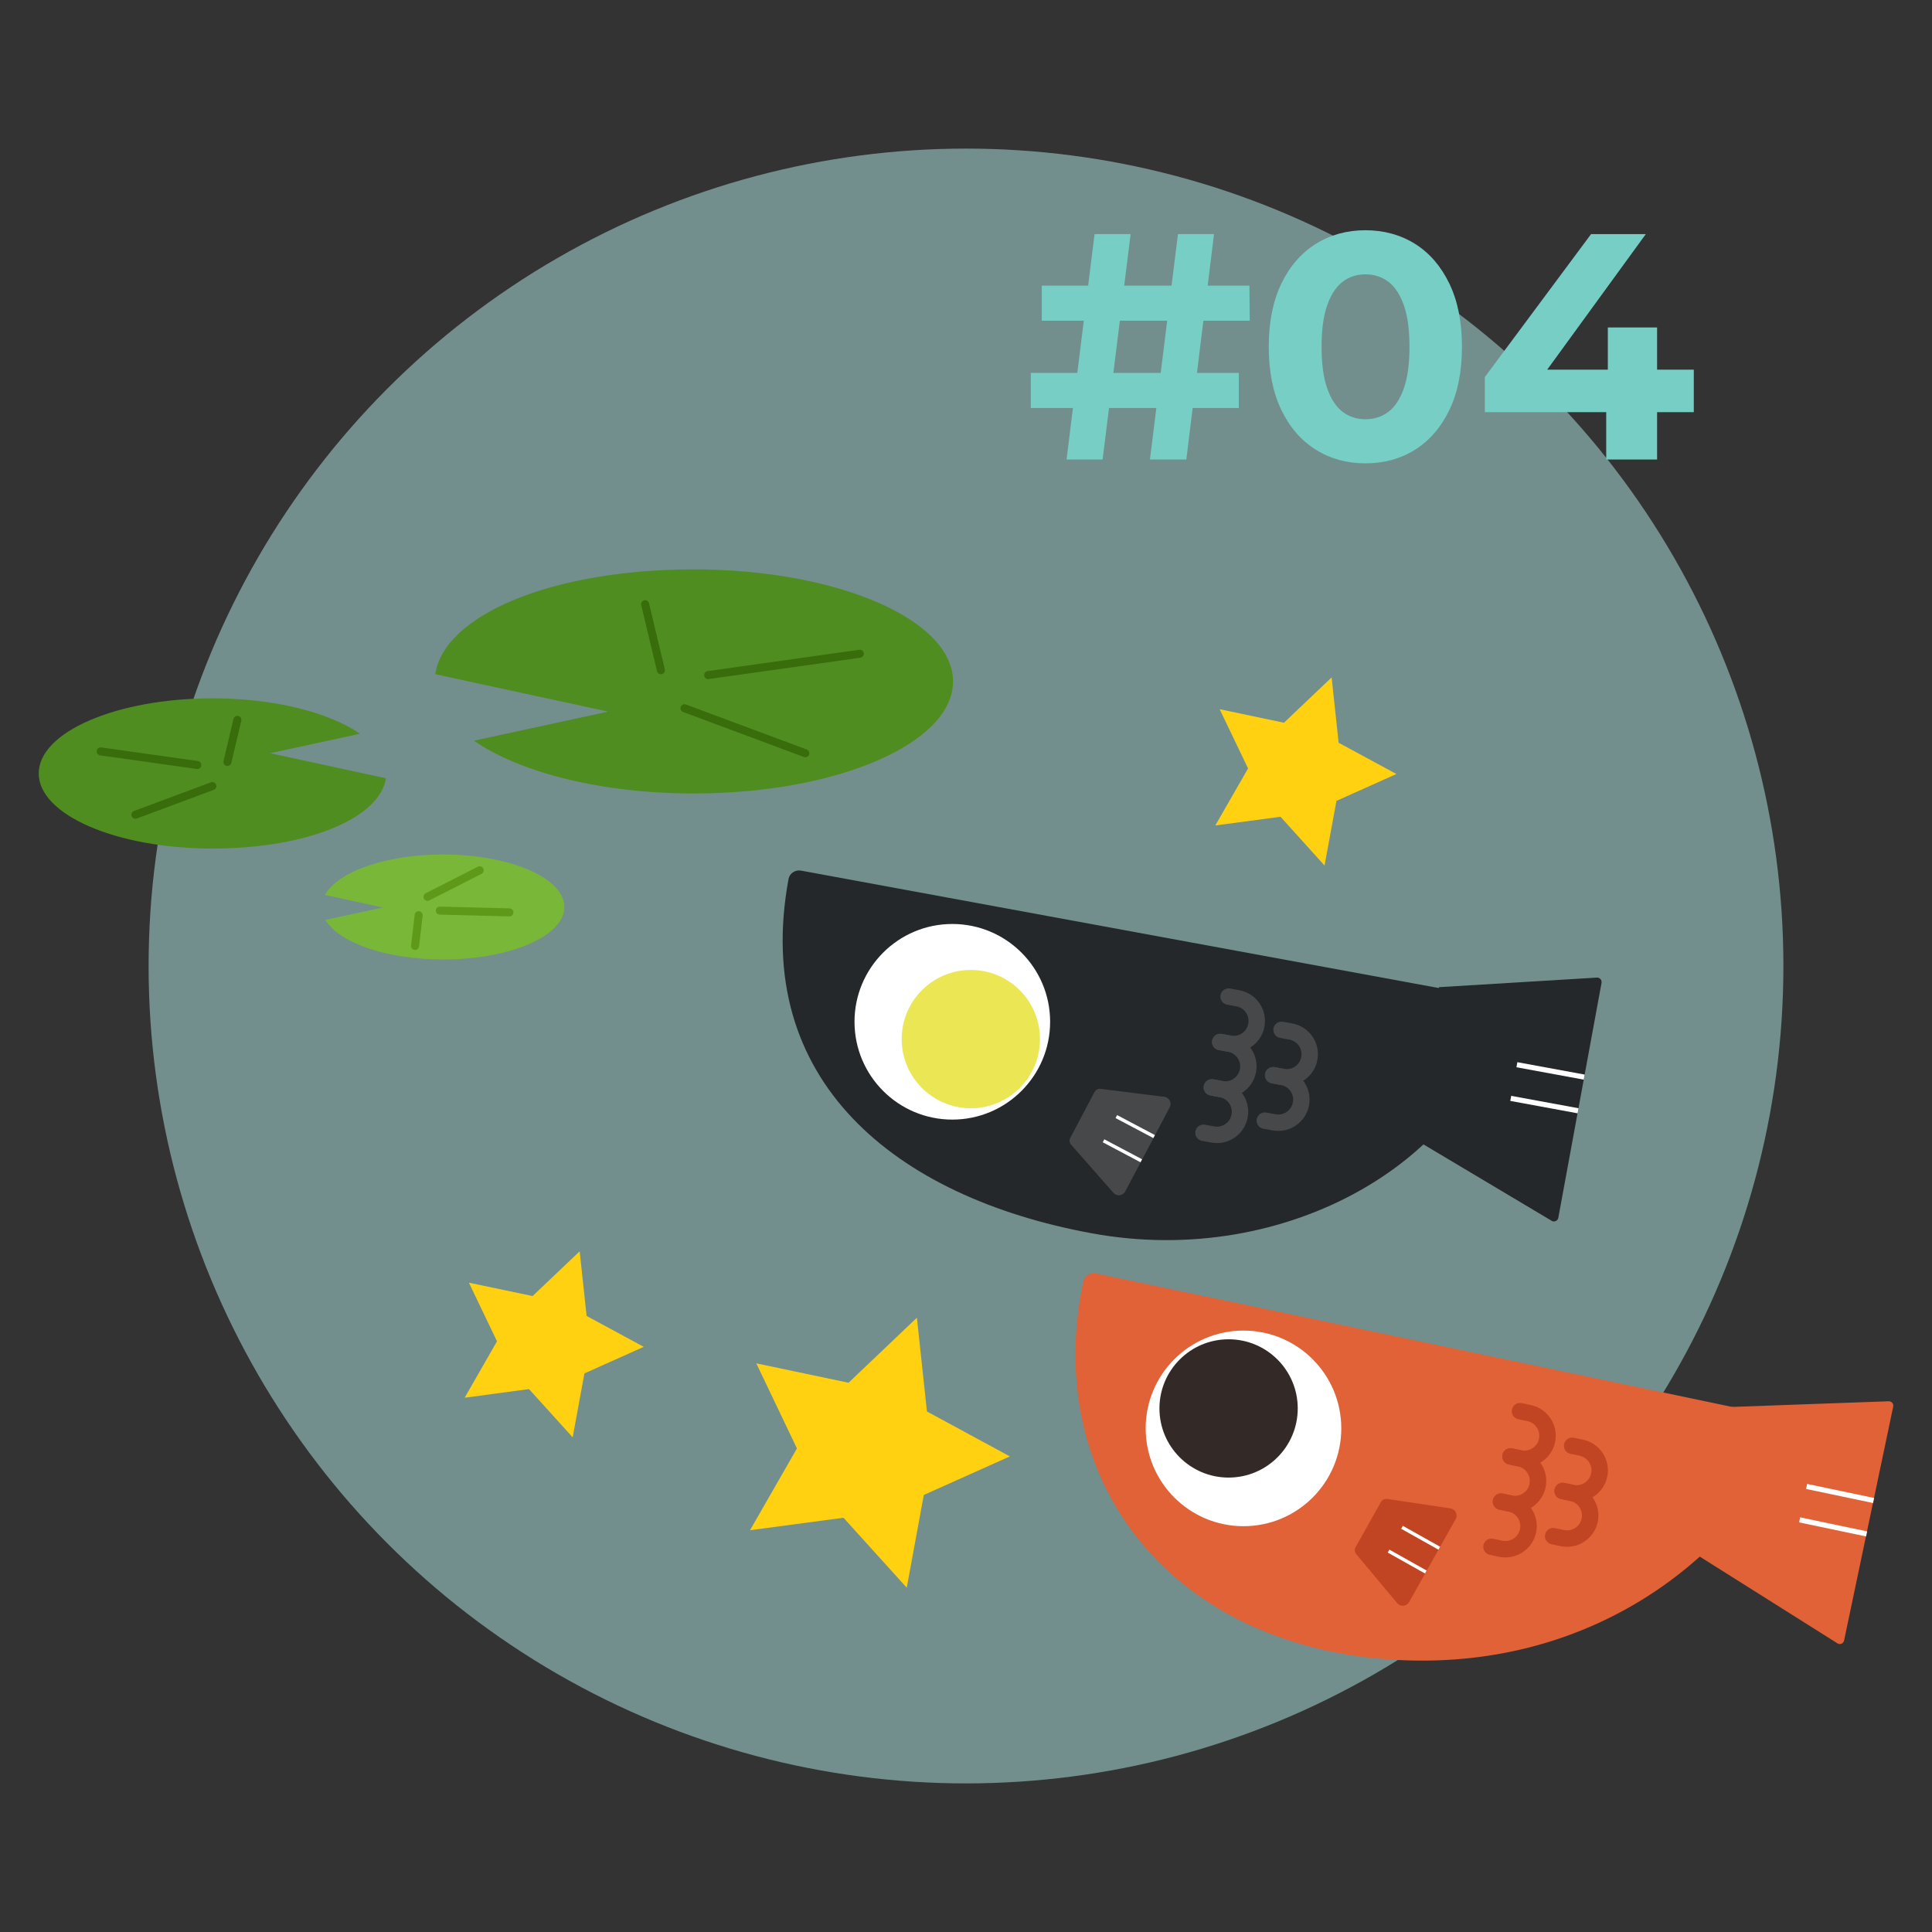 <?xml version="1.0" encoding="UTF-8"?><svg id="_レイヤー_2" xmlns="http://www.w3.org/2000/svg" width="240" height="240" viewBox="0 0 240 240"><rect x="0" y="0" width="240" height="240" fill="#333333" stroke="none"/><defs><style>.cls-1{fill:#464849;}.cls-1,.cls-2,.cls-3,.cls-4,.cls-5,.cls-6,.cls-7,.cls-8,.cls-9,.cls-10,.cls-11,.cls-12,.cls-13{stroke-width:0px;}.cls-14{stroke:#5e991a;}.cls-14,.cls-15,.cls-16,.cls-3,.cls-17{fill:none;}.cls-14,.cls-15,.cls-16,.cls-17{stroke-linecap:round;stroke-linejoin:round;}.cls-15{stroke:#396d0c;}.cls-2{fill:#b2ede9;opacity:.5;}.cls-16{stroke:#c14423;}.cls-16,.cls-17{stroke-width:2.04px;}.cls-4{fill:#c14423;}.cls-5{fill:#79b739;}.cls-6{fill:#e06236;}.cls-7{fill:#fff;}.cls-8{fill:#ffd110;}.cls-17{stroke:#464849;}.cls-9{fill:#eae654;}.cls-10{fill:#508d21;}.cls-11{fill:#24282b;}.cls-12{fill:#332a27;}.cls-13{fill:#76cec5;}</style></defs><g id="seoテキスト"><circle class="cls-2" cx="120" cy="120" r="101.54"/><rect class="cls-3" width="240" height="240"/><path class="cls-13" d="m128.05,50.68v-4.36h25.84v4.36h-25.84Zm1.36-10.84v-4.36h25.8l.04,4.36h-25.84Zm3.08,17.24l3.48-28h4.48l-3.48,28h-4.48Zm10.36,0l3.48-28h4.48l-3.44,28h-4.52Z"/><path class="cls-13" d="m169.61,57.56c-2.29,0-4.35-.57-6.16-1.7-1.81-1.13-3.24-2.78-4.28-4.94s-1.56-4.77-1.56-7.84.52-5.68,1.56-7.84,2.47-3.81,4.28-4.94c1.81-1.13,3.87-1.7,6.16-1.7s4.38.57,6.18,1.7c1.8,1.13,3.22,2.78,4.26,4.94s1.56,4.77,1.56,7.84-.52,5.68-1.56,7.84-2.46,3.81-4.26,4.94c-1.8,1.13-3.86,1.7-6.18,1.7Zm0-5.48c1.09,0,2.05-.31,2.86-.92.81-.61,1.45-1.59,1.92-2.92.47-1.33.7-3.05.7-5.16s-.23-3.83-.7-5.16c-.47-1.33-1.11-2.31-1.92-2.92-.81-.61-1.77-.92-2.86-.92s-2.01.31-2.82.92c-.81.61-1.45,1.59-1.92,2.92-.47,1.33-.7,3.05-.7,5.16s.23,3.83.7,5.16c.47,1.33,1.11,2.31,1.92,2.92.81.61,1.75.92,2.82.92Z"/><path class="cls-13" d="m184.45,51.2v-4.36l13.2-17.76h6.8l-12.92,17.76-3.16-.92h22.04v5.28h-25.96Zm15.08,5.88v-5.88l.2-5.28v-5.24h6.12v16.4h-6.32Z"/><path class="cls-11" d="m99.5,108.15c-.72-.13-1.42.34-1.55,1.06,0,0,0,0,0,.01-4.6,24.97,13.21,39.48,37.65,43.98,24.44,4.5,47.48-9.41,50.84-27.69,0,0,0,0,0-.01.13-.72-.35-1.41-1.07-1.54l-85.87-15.81Z"/><circle class="cls-7" cx="118.3" cy="126.93" r="12.15"/><circle class="cls-9" cx="120.6" cy="129.08" r="8.59"/><path class="cls-11" d="m192.75,151.65l-17.42-10.38,3.43-18.64,19.61-1.19c.36-.02.64.3.58.65l-5.37,29.19c-.07.38-.5.57-.83.38Z"/><rect class="cls-7" x="188.37" y="132.71" width="8.5" height=".64" transform="translate(27.26 -32.67) rotate(10.43)"/><rect class="cls-7" x="187.6" y="136.89" width="8.5" height=".64" transform="translate(28.01 -32.46) rotate(10.43)"/><path class="cls-1" d="m138.31,148.17l-5.26-5.98c-.2-.23-.24-.56-.1-.83l3.02-5.71c.14-.27.44-.43.75-.39l7.91.99c.62.08.97.75.68,1.3l-5.53,10.46c-.29.55-1.05.64-1.46.17Z"/><rect class="cls-7" x="138.36" y="139.74" width="5.31" height=".42" transform="translate(81.82 -49.7) rotate(27.88)"/><rect class="cls-7" x="136.77" y="142.75" width="5.31" height=".42" transform="translate(83.04 -48.61) rotate(27.88)"/><path class="cls-17" d="m152.62,123.8l1.15.21c1.56.29,2.59,1.78,2.3,3.34h0c-.29,1.56-1.78,2.59-3.34,2.3l-1.15-.21"/><path class="cls-17" d="m151.58,129.44l1.15.21c1.56.29,2.59,1.78,2.3,3.34h0c-.29,1.56-1.78,2.59-3.34,2.3l-1.15-.21"/><path class="cls-17" d="m150.54,135.08l1.15.21c1.56.29,2.59,1.78,2.3,3.34h0c-.29,1.56-1.78,2.59-3.34,2.3l-1.15-.21"/><path class="cls-17" d="m159.2,127.93l1.15.21c1.56.29,2.59,1.78,2.3,3.34h0c-.29,1.56-1.78,2.59-3.34,2.3l-1.15-.21"/><path class="cls-17" d="m158.16,133.57l1.15.21c1.56.29,2.59,1.78,2.3,3.34h0c-.29,1.56-1.78,2.59-3.34,2.3l-1.15-.21"/><path class="cls-6" d="m136.14,158.19c-.72-.15-1.43.3-1.58,1.02,0,0,0,0,0,.01-5.22,24.85,11.1,45.64,39.31,47,24.82,1.2,42.38-13.68,48.75-28.52.18-.41.17-.88.24-1.31l-86.72-18.2Z"/><path class="cls-6" d="m228.25,204.14l-17.16-10.81,3.89-18.55,19.64-.71c.36-.01.64.31.56.67l-6.1,29.05c-.08.38-.51.56-.84.35Z"/><rect class="cls-7" x="224.32" y="185.21" width="8.5" height=".64" transform="translate(42.98 -42.99) rotate(11.85)"/><rect class="cls-7" x="223.45" y="189.37" width="8.5" height=".64" transform="translate(43.82 -42.73) rotate(11.85)"/><path class="cls-4" d="m173.58,199.16l-5.11-6.11c-.2-.24-.23-.57-.08-.84l3.16-5.64c.15-.27.45-.41.75-.37l7.88,1.18c.62.09.95.77.65,1.32l-5.79,10.32c-.31.54-1.06.61-1.46.14Z"/><rect class="cls-7" x="173.84" y="190.81" width="5.31" height=".42" transform="translate(116.09 -61.94) rotate(29.31)"/><rect class="cls-7" x="172.17" y="193.77" width="5.31" height=".42" transform="translate(117.32 -60.75) rotate(29.31)"/><circle class="cls-7" cx="154.47" cy="177.44" r="12.15"/><circle class="cls-12" cx="152.62" cy="174.96" r="8.59"/><path class="cls-16" d="m188.82,175.3l1.14.24c1.55.33,2.54,1.85,2.22,3.4h0c-.33,1.55-1.85,2.54-3.4,2.22l-1.14-.24"/><path class="cls-16" d="m187.64,180.92l1.14.24c1.55.33,2.54,1.85,2.22,3.4h0c-.33,1.55-1.85,2.54-3.4,2.22l-1.14-.24"/><path class="cls-16" d="m186.46,186.53l1.14.24c1.55.33,2.54,1.85,2.22,3.4h0c-.33,1.55-1.85,2.54-3.4,2.22l-1.14-.24"/><path class="cls-16" d="m195.3,179.6l1.14.24c1.55.33,2.54,1.85,2.22,3.4h0c-.33,1.55-1.85,2.54-3.4,2.22l-1.14-.24"/><path class="cls-16" d="m194.12,185.21l1.14.24c1.55.33,2.54,1.85,2.22,3.4h0c-.33,1.55-1.85,2.54-3.4,2.22l-1.14-.24"/><polygon class="cls-8" points="113.9 163.69 115.15 175.34 125.45 180.92 114.76 185.71 112.64 197.23 104.78 188.54 93.17 190.09 99 179.93 93.95 169.36 105.41 171.77 113.9 163.69"/><polygon class="cls-8" points="72.01 155.44 72.87 163.47 79.97 167.31 72.6 170.61 71.14 178.55 65.72 172.56 57.72 173.63 61.74 166.62 58.25 159.34 66.16 161 72.01 155.44"/><polygon class="cls-8" points="165.42 84.15 166.29 92.27 173.47 96.15 166.02 99.49 164.54 107.52 159.07 101.46 150.97 102.54 155.04 95.46 151.51 88.1 159.5 89.78 165.42 84.15"/><path class="cls-10" d="m33.54,93.57l11.18-2.42c-3.81-2.64-10.59-4.4-18.32-4.4-11.92,0-21.59,4.18-21.59,9.33s9.66,9.33,21.59,9.33,20.82-3.86,21.54-8.73l-14.4-3.12Z"/><path class="cls-5" d="m55.04,106.15c-7.13,0-13.1,2.14-14.67,5.02l7.19,1.56-7.13,1.54c1.65,2.83,7.57,4.92,14.61,4.92,8.33,0,15.07-2.92,15.07-6.52s-6.75-6.52-15.07-6.52Z"/><path class="cls-10" d="m75.54,88.4l-16.67,3.61c5.69,3.94,15.79,6.56,27.32,6.56,17.78,0,32.2-6.23,32.2-13.92s-14.41-13.92-32.2-13.92-31.05,5.75-32.12,13.02l21.47,4.65Z"/><line class="cls-15" x1="87.97" y1="83.86" x2="106.81" y2="81.21"/><line class="cls-15" x1="85.03" y1="87.98" x2="100.04" y2="93.57"/><line class="cls-15" x1="80.14" y1="75.05" x2="82.1" y2="83.26"/><line class="cls-15" x1="24.51" y1="95.03" x2="12.51" y2="93.34"/><line class="cls-15" x1="26.38" y1="97.65" x2="16.82" y2="101.21"/><line class="cls-15" x1="29.49" y1="89.42" x2="28.25" y2="94.65"/><line class="cls-14" x1="54.64" y1="113.12" x2="63.28" y2="113.34"/><line class="cls-14" x1="53.1" y1="111.41" x2="59.59" y2="108.11"/><line class="cls-14" x1="51.56" y1="117.51" x2="52.01" y2="113.69"/></g></svg>